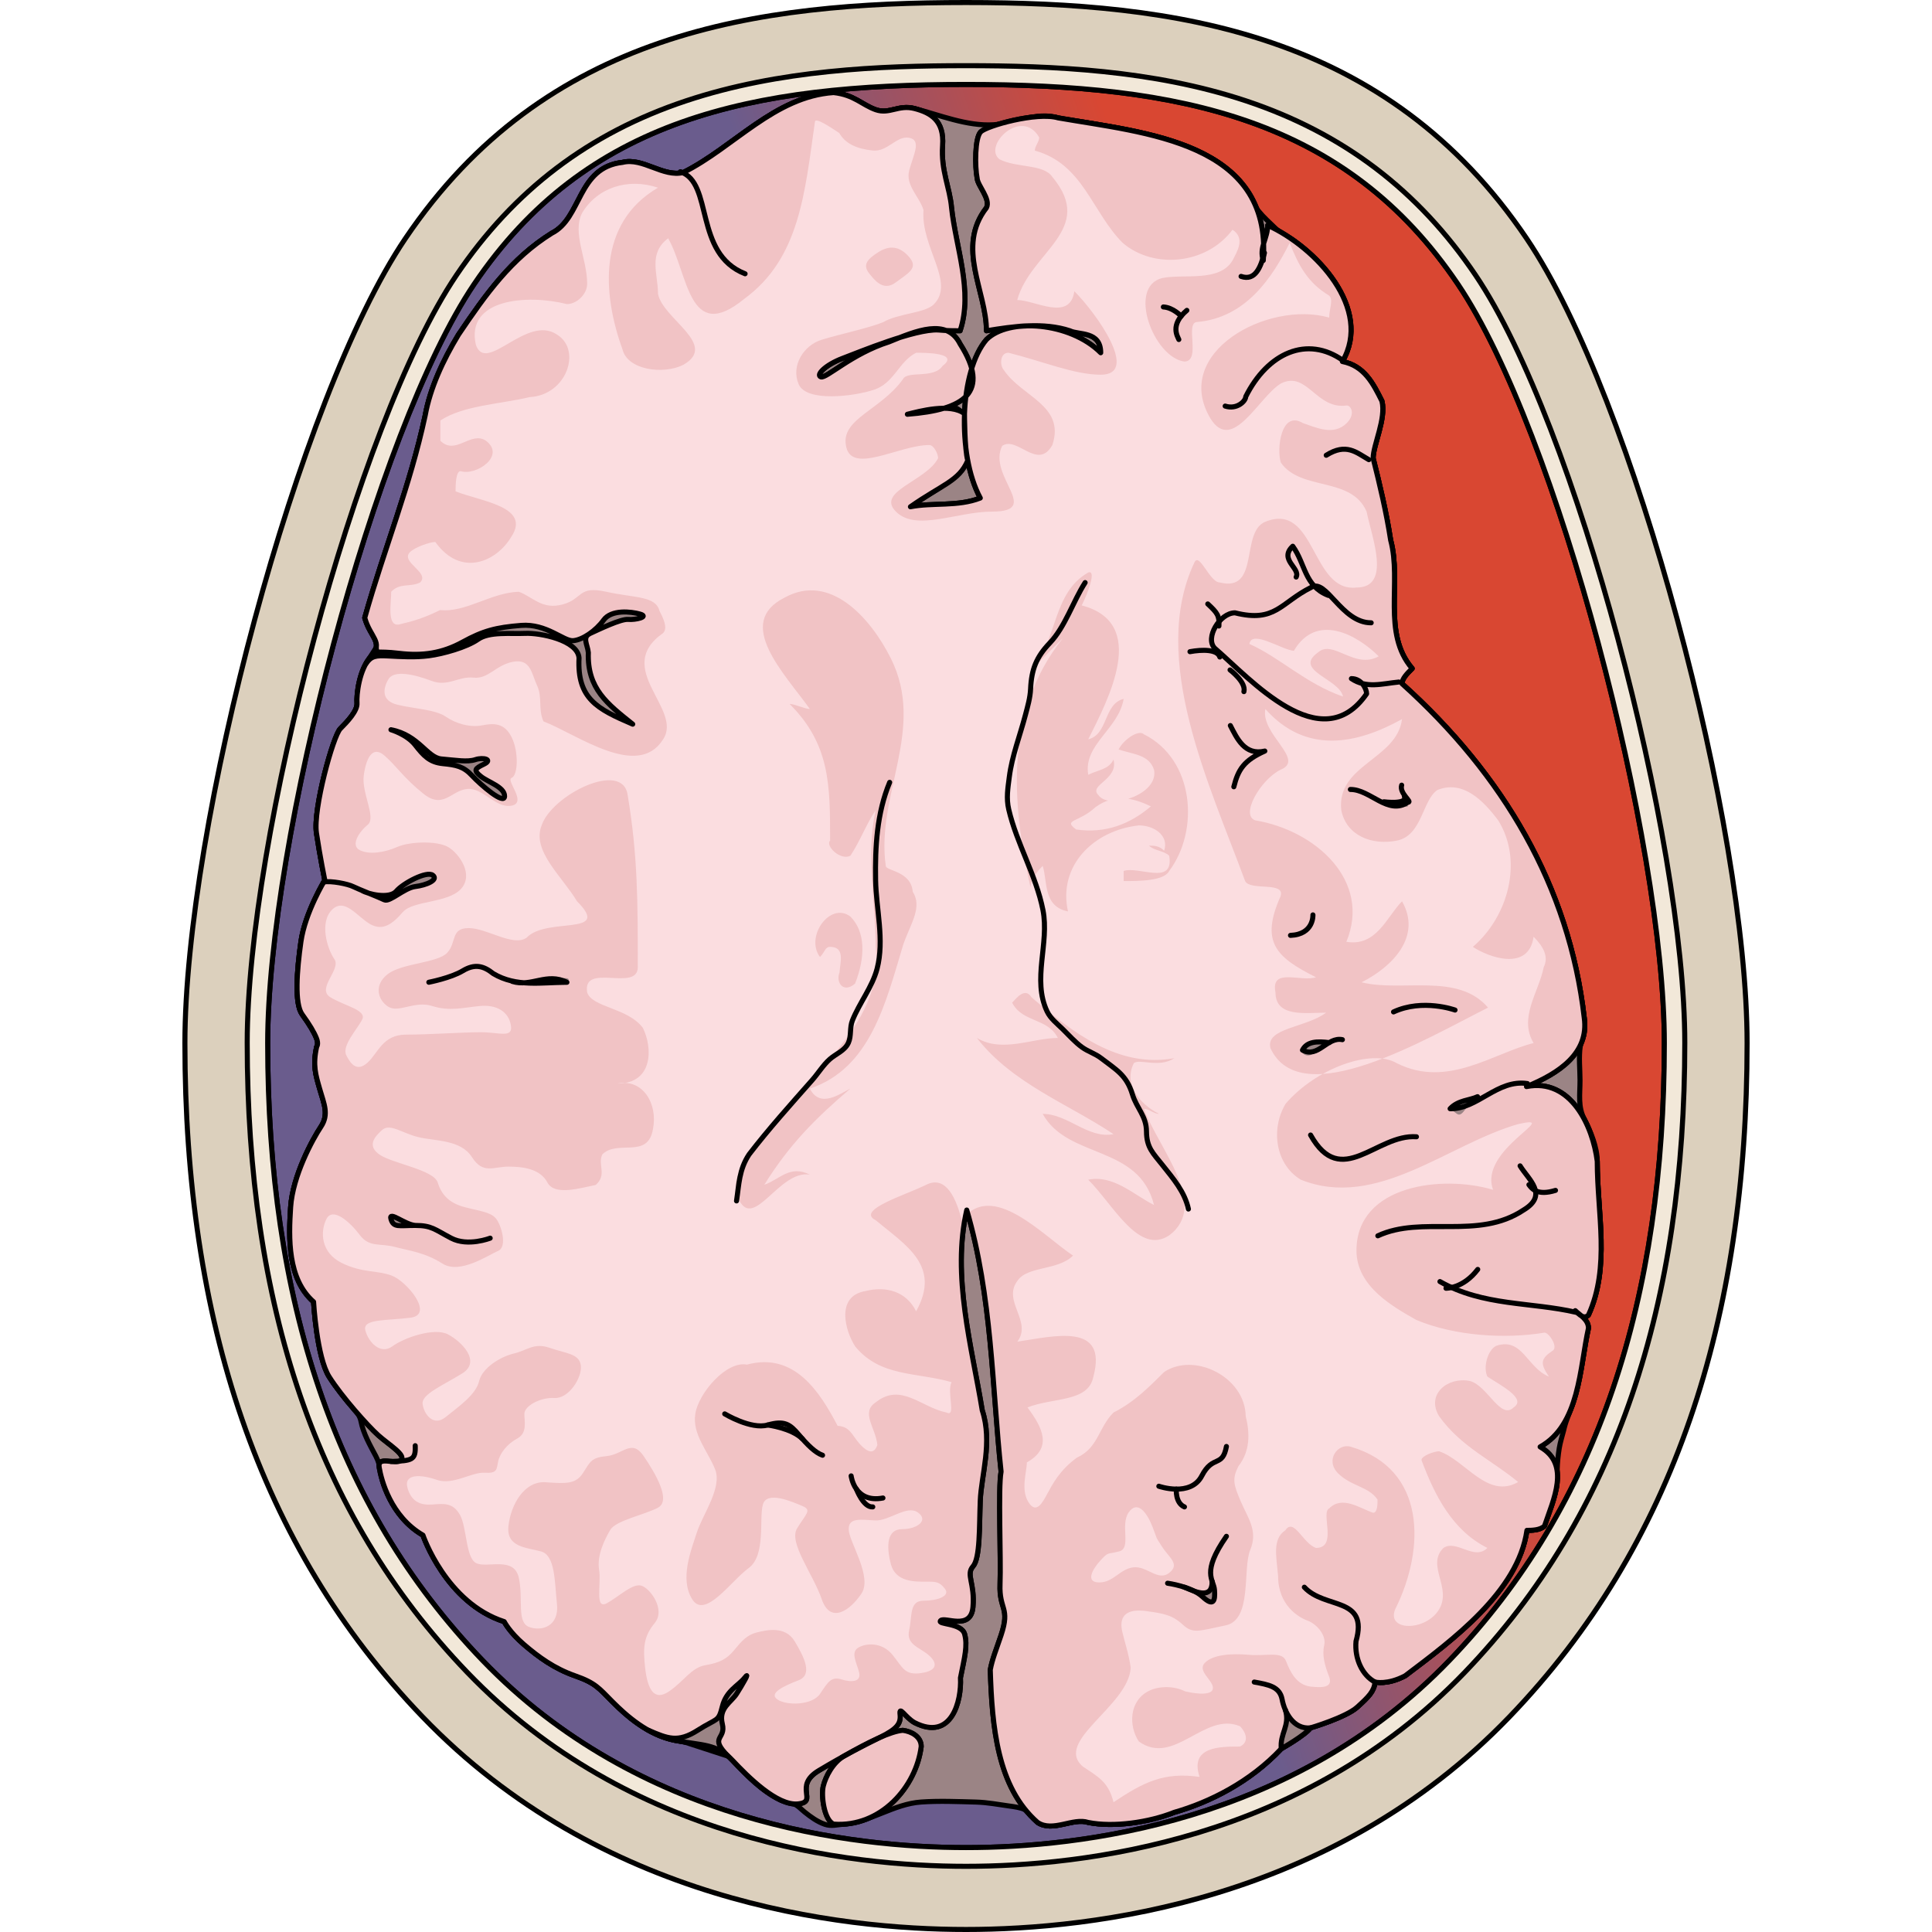 <?xml version="1.0" encoding="utf-8"?>
<!-- Created by: Science Figures, www.sciencefigures.org, Generator: Science Figures Editor -->
<!DOCTYPE svg PUBLIC "-//W3C//DTD SVG 1.1//EN" "http://www.w3.org/Graphics/SVG/1.1/DTD/svg11.dtd">
<svg version="1.1" id="Layer_1" xmlns="http://www.w3.org/2000/svg" xmlns:xlink="http://www.w3.org/1999/xlink" 
	 width="800px" height="800px" viewBox="0 0 309.655 381.723" enable-background="new 0 0 309.655 381.723"
	 xml:space="preserve">
<g>
	<path fill="#DCD0BD" d="M154.828,381.223c-25.016,0-72.234-5.46-107.392-42.032C14.967,305.415,0.5,260.645,0.5,206.12
		c0-42.774,22.262-127.457,43.538-158.966C71.725,6.151,113.648,0.5,154.828,0.5c41.179,0,83.102,5.651,110.789,46.654
		c21.277,31.509,43.538,116.191,43.538,158.966c0,54.524-14.471,99.295-46.937,133.07
		C227.059,375.763,179.843,381.223,154.828,381.223z"/>
	<linearGradient id="SVGID_1_" gradientUnits="userSpaceOnUse" x1="240.206" y1="160.993" x2="162.37" y2="186.939">
		<stop  offset="0.134" style="stop-color:#D94732"/>
		<stop  offset="1" style="stop-color:#6A5C8D"/>
	</linearGradient>
	<path fill="url(#SVGID_1_)" stroke="#000000" stroke-linecap="round" stroke-linejoin="round" stroke-miterlimit="10" d="
		M154.828,16.681c-42.345,0-75.077,6.711-97.194,39.463C38.045,85.153,16.852,166.45,16.852,206.12
		c0,50.232,12.955,91.251,42.435,121.918c30.951,32.195,73.146,37.005,95.542,37.005c22.396,0,64.589-4.81,95.542-37.005
		c29.478-30.667,42.433-71.686,42.433-121.918c0-39.67-21.193-120.967-40.783-149.977C229.904,23.392,197.172,16.681,154.828,16.681
		z"/>
	<path fill="#9B8485" d="M277.811,259.826c4.342-9.551,1.736-19.969,1.736-30.387c0-2.71-1.298-5.911-2.537-8.265
		c-1.319-2.506-0.865-4.963-0.865-7.728c0-2.133-0.285-4.625,0.051-6.72c0.139-0.865,0.61-1.683,0.762-2.571
		c0.172-1.016,0.165-2.057,0.02-3.075c-3-26-16-48-36-66c0-1,1-2,2-3c-6-7-2-17-4.25-25.38c-0.853-5.536-2.154-10.962-3.457-16.171
		c0-2.604,2.605-7.813,1.736-11.286c-1.736-3.474-3.473-6.946-7.813-7.814c0.04-0.069,0.071-0.14,0.113-0.214
		c0.18-0.321,0.347-0.65,0.499-0.985c2.545-5.612,0.199-11.703-3.386-16.257c-1.933-2.456-4.255-4.609-6.795-6.426
		c-1.139-0.814-2.604-1.424-3.603-2.389c-1.178-1.14-2.375-2.192-3.416-3.476c-0.729-0.899-1.07-2.151-1.67-3.161
		c-0.607-1.021-1.316-1.981-2.109-2.866c-1.603-1.789-3.534-3.259-5.605-4.463c-4.52-2.628-9.65-4.082-14.728-5.184
		c-2.638-0.572-5.296-1.041-7.958-1.482c-1.291-0.215-2.583-0.422-3.874-0.632c-1.184-0.192-2.483-0.271-3.634-0.608
		c-4.361-1.279-8.555,1.107-12.771,1.365c-5.236,0.319-10.683-1.933-15.594-3.206c-3.18-0.824-4.947,1.178-7.658,0.235
		c-2.709-0.942-4.24-2.945-8.341-3.392c-11.687,0.791-19.687,10.791-29.687,15.791c-0.057,0.015-0.114,0.018-0.171,0.03
		c-0.132-0.057-0.262-0.115-0.403-0.161l0.132,0.208c-3.853,0.622-7.705-3.04-11.558-2.077c-9,1-8,11-14,14
		c-8,5-13,12-18.433,20.062c-1.555,2.572-2.94,5.188-4.067,7.845c-1.125,2.656-2,5.344-2.5,8.094c-3,14-8,26-11.944,39.982
		c0.817,2.992,2.601,4.242,2.256,5.894l-1.384,2.161c-0.01,0.014-0.02,0.026-0.029,0.04c-0.227,0.304-0.441,0.62-0.615,0.968
		c-1.541,2.777-1.858,6.509-1.759,7.786c0.118,1.532-1.886,3.652-3.3,5.066c-1.412,1.414-5.42,15.905-4.711,20.617
		c0.707,4.715,1.648,9.31,1.648,9.31s-0.08,0.133-0.212,0.359c-0.814,1.406-3.791,6.804-4.501,11.775
		c-0.825,5.773-1.297,12.254,0.236,14.374c1.531,2.121,2.355,3.535,2.828,4.714c0.47,1.177,0.049,1.665,0.049,1.665
		c-0.822,3.703-0.205,5.557,0.617,8.438c0.824,2.879,1.854,4.939,0.207,7.408c-1.646,2.471-5.557,9.674-5.969,15.848
		c-0.412,6.175-0.617,14.201,4.529,18.729c0,0,0.615,10.909,3.086,14.819c0.999,1.581,2.145,3.07,3.317,4.524
		c1.094,1.355,2.628,2.574,2.954,4.243c0.492,2.509,1.781,4.711,2.962,6.942c1.015,1.917,0.863,3.696,1.562,5.687
		c1.415,4.03,3.986,7.715,7.729,9.888c0,0,4.527,13.377,16.055,17.082c0,0,1.027,2.059,3.909,4.527
		c2.881,2.469,5.969,4.734,10.084,6.174c4.117,1.441,4.734,2.471,7.411,5.146c2.429,2.43,6.219,5.87,10.9,7.254
		c0.031,0.01,0.062,0.019,0.092,0.027c0.445,0.129,0.895,0.245,1.354,0.334c0.657,0.126,1.275,0.23,1.862,0.322l8.653,2.816
		c0.269,0.234,0.536,0.484,0.806,0.771c2.768,2.952,5.832,6.186,9.565,7.898c0.806,0.369,1.631,0.412,2.432,0.688
		c0.919,0.315,1.532,1.061,2.292,1.669c1.207,0.967,2.519,1.924,3.997,2.426c1.282,0.436,2.386,0.079,3.693-0.029
		c5.366-0.444,9.91-3.998,15.314-4.378c3.563-0.25,7.307-0.088,10.882,0.009c2.227,0.062,4.396,0.484,6.584,0.785
		c0.826,0.113,2.336,0.31,3.048,0.727c0.922,0.54,1.682,1.789,2.509,2.513c3,2,7-1,10,0c5,1,12,0,17-2c7-2,15-6,21.146-12.57
		c0,0,4.736-2.676,5.764-4.117c0,0,6.998-2.059,9.262-4.115c2.264-2.059,3.293-3.088,3.498-4.939c0,0,2.434,0.625,5.953-1.236
		c9.297-7.031,22.32-16.581,24.057-28.735c0.868,0,2.604,0,3.473-0.868c0.834-2.501,1.892-4.951,2.361-7.559
		c0.222-1.234,0.109-2.393,0.144-3.621c0.04-1.397,0.186-2.817,0.411-4.2c0.192-1.18,0.577-2.362,0.872-3.521
		c0.046-0.179,0.085-0.359,0.13-0.538c0.398-1.565,1.066-2.974,1.605-4.49c0.587-1.649,1.01-3.354,1.36-5.069
		c0.685-3.341,1.058-6.74,1.798-10.07c0-1.08-0.672-1.823-1.389-2.44C276.885,260.251,277.348,260.289,277.811,259.826z"/>
	<path fill="none" stroke="#000000" stroke-linecap="round" stroke-linejoin="round" stroke-miterlimit="10" d="M277.811,259.826
		c4.342-9.551,1.736-19.969,1.736-30.387c0-2.71-1.298-5.911-2.537-8.265c-1.319-2.506-0.865-4.963-0.865-7.728
		c0-2.133-0.285-4.625,0.051-6.72c0.139-0.865,0.61-1.683,0.762-2.571c0.172-1.016,0.165-2.057,0.02-3.075c-3-26-16-48-36-66
		c0-1,1-2,2-3c-6-7-2-17-4.25-25.38c-0.853-5.536-2.154-10.962-3.457-16.171c0-2.604,2.605-7.813,1.736-11.286
		c-1.736-3.474-3.473-6.946-7.813-7.814c0.04-0.069,0.071-0.14,0.113-0.214c0.18-0.321,0.347-0.65,0.499-0.985
		c2.545-5.612,0.199-11.703-3.386-16.257c-1.933-2.456-4.255-4.609-6.795-6.426c-1.139-0.814-2.604-1.424-3.603-2.389
		c-1.178-1.14-2.375-2.192-3.416-3.476c-0.729-0.899-1.07-2.151-1.67-3.161c-0.607-1.021-1.316-1.981-2.109-2.866
		c-1.603-1.789-3.534-3.259-5.605-4.463c-4.52-2.628-9.65-4.082-14.728-5.184c-2.638-0.572-5.296-1.041-7.958-1.482
		c-1.291-0.215-2.583-0.422-3.874-0.632c-1.184-0.192-2.483-0.271-3.634-0.608c-4.361-1.279-8.555,1.107-12.771,1.365
		c-5.236,0.319-10.683-1.933-15.594-3.206c-3.18-0.824-4.947,1.178-7.658,0.235c-2.709-0.942-4.24-2.945-8.341-3.392
		c-11.687,0.791-19.687,10.791-29.687,15.791c-0.057,0.015-0.114,0.018-0.171,0.03c-0.132-0.057-0.262-0.115-0.403-0.161
		l0.132,0.208c-3.853,0.622-7.705-3.04-11.558-2.077c-9,1-8,11-14,14c-8,5-13,12-18.433,20.062c-1.555,2.572-2.94,5.188-4.067,7.845
		c-1.125,2.656-2,5.344-2.5,8.094c-3,14-8,26-11.944,39.982c0.817,2.992,2.601,4.242,2.256,5.894l-1.384,2.161
		c-0.01,0.014-0.02,0.026-0.029,0.04c-0.227,0.304-0.441,0.62-0.615,0.968c-1.541,2.777-1.858,6.509-1.759,7.786
		c0.118,1.532-1.886,3.652-3.3,5.066c-1.412,1.414-5.42,15.905-4.711,20.617c0.707,4.715,1.648,9.31,1.648,9.31
		s-0.08,0.133-0.212,0.359c-0.814,1.406-3.791,6.804-4.501,11.775c-0.825,5.773-1.297,12.254,0.236,14.374
		c1.531,2.121,2.355,3.535,2.828,4.714c0.47,1.177,0.049,1.665,0.049,1.665c-0.822,3.703-0.205,5.557,0.617,8.438
		c0.824,2.879,1.854,4.939,0.207,7.408c-1.646,2.471-5.557,9.674-5.969,15.848c-0.412,6.175-0.617,14.201,4.529,18.729
		c0,0,0.615,10.909,3.086,14.819c0.999,1.581,2.145,3.07,3.317,4.524c1.094,1.355,2.628,2.574,2.954,4.243
		c0.492,2.509,1.781,4.711,2.962,6.942c1.015,1.917,0.863,3.696,1.562,5.687c1.415,4.03,3.986,7.715,7.729,9.888
		c0,0,4.527,13.377,16.055,17.082c0,0,1.027,2.059,3.909,4.527c2.881,2.469,5.969,4.734,10.084,6.174
		c4.117,1.441,4.734,2.471,7.411,5.146c2.429,2.43,6.219,5.87,10.9,7.254c0.031,0.01,0.062,0.019,0.092,0.027
		c0.445,0.129,0.895,0.245,1.354,0.334c0.657,0.126,1.275,0.23,1.862,0.322l8.653,2.816c0.269,0.234,0.536,0.484,0.806,0.771
		c2.768,2.952,5.832,6.186,9.565,7.898c0.806,0.369,1.631,0.412,2.432,0.688c0.919,0.315,1.532,1.061,2.292,1.669
		c1.207,0.967,2.519,1.924,3.997,2.426c1.282,0.436,2.386,0.079,3.693-0.029c5.366-0.444,9.91-3.998,15.314-4.378
		c3.563-0.25,7.307-0.088,10.882,0.009c2.227,0.062,4.396,0.484,6.584,0.785c0.826,0.113,2.336,0.31,3.048,0.727
		c0.922,0.54,1.682,1.789,2.509,2.513c3,2,7-1,10,0c5,1,12,0,17-2c7-2,15-6,21.146-12.57c0,0,4.736-2.676,5.764-4.117
		c0,0,6.998-2.059,9.262-4.115c2.264-2.059,3.293-3.088,3.498-4.939c0,0,2.434,0.625,5.953-1.236
		c9.297-7.031,22.32-16.581,24.057-28.735c0.868,0,2.604,0,3.473-0.868c0.834-2.501,1.892-4.951,2.361-7.559
		c0.222-1.234,0.109-2.393,0.144-3.621c0.04-1.397,0.186-2.817,0.411-4.2c0.192-1.18,0.577-2.362,0.872-3.521
		c0.046-0.179,0.085-0.359,0.13-0.538c0.398-1.565,1.066-2.974,1.605-4.49c0.587-1.649,1.01-3.354,1.36-5.069
		c0.685-3.341,1.058-6.74,1.798-10.07c0-1.08-0.672-1.823-1.389-2.44C276.885,260.251,277.348,260.289,277.811,259.826z"/>
	<path fill="none" stroke="#000000" stroke-linecap="round" stroke-linejoin="round" stroke-miterlimit="10" d="M154.828,381.223
		c-25.016,0-72.234-5.46-107.392-42.032C14.967,305.415,0.5,260.645,0.5,206.12c0-42.774,22.262-127.457,43.538-158.966
		C71.725,6.151,113.648,0.5,154.828,0.5c41.179,0,83.102,5.651,110.789,46.654c21.277,31.509,43.538,116.191,43.538,158.966
		c0,54.524-14.471,99.295-46.937,133.07C227.059,375.763,179.843,381.223,154.828,381.223z"/>
	<path fill="#F2E8D9" stroke="#000000" stroke-linecap="round" stroke-linejoin="round" stroke-miterlimit="10" d="M154.828,368.745
		c-23.043,0-66.478-4.975-98.506-38.288C26.138,299.058,12.81,257.184,12.81,206.002c0-40.066,21.496-122.251,41.327-151.618
		C65.483,37.58,80.332,26.307,99.533,19.917c18.378-6.116,38.264-6.94,55.295-6.94c17.029,0,36.917,0.824,55.293,6.94
		c19.201,6.39,34.052,17.663,45.396,34.467c19.832,29.367,41.328,111.552,41.328,151.618c0,51.182-13.328,93.056-43.513,124.455
		C221.307,363.771,177.87,368.745,154.828,368.745z M154.828,16.681c-42.345,0-75.077,6.711-97.194,39.463
		C38.045,85.153,16.852,166.45,16.852,206.12c0,50.232,12.955,91.251,42.435,121.918c30.951,32.195,73.146,37.005,95.542,37.005
		c22.396,0,64.589-4.81,95.542-37.005c29.478-30.667,42.433-71.686,42.433-121.918c0-39.67-21.193-120.967-40.783-149.977
		C229.904,23.392,197.172,16.681,154.828,16.681z"/>
	<g>
		<g>
			<path fill="none" stroke="#000000" stroke-linecap="round" stroke-linejoin="round" stroke-miterlimit="10" d="M130.723,346.966
				c-2.187,1.258-3.616,4.021-4.086,5.906c-0.473,1.885,0.159,6.755,2.043,7.54c9.297,0.669,16.297-7.331,17.297-15.331
				c0-2-2-3-3.64-3.204c-1.19,0.099-2.849,0.655-4.832,1.544S133.213,345.532,130.723,346.966z"/>
			<path fill="none" stroke="#000000" stroke-linecap="round" stroke-linejoin="round" stroke-miterlimit="10" d="M26.539,206.793
				c-0.822,3.703-0.205,5.557,0.617,8.438c0.824,2.879,1.854,4.939,0.207,7.408c-1.646,2.471-5.557,9.674-5.969,15.848
				c-0.412,6.175-0.617,14.201,4.529,18.729c0,0,0.615,10.909,3.086,14.819c2.471,3.911,7.615,9.673,9.672,11.524
				c2.061,1.854,5.558,3.912,4.529,4.941c-1.029,1.029-4.734-1.029-4.322,1.439c0.412,2.471,2.264,9.674,8.645,13.379
				c0,0,4.527,13.377,16.055,17.082c0,0,1.027,2.059,3.909,4.527c2.881,2.469,5.969,4.734,10.084,6.174
				c4.117,1.441,4.734,2.471,7.411,5.146c2.675,2.676,6.997,6.586,12.347,7.615c5.352,1.027,8.232,0.617,11.321,3.91
				c3.087,3.293,8.849,9.057,12.966,8.645c4.115-0.412-1.029-3.5,4.115-6.588c5.146-3.086,8.85-4.939,12.144-6.584
				c3.294-1.646,4.116-2.676,3.911-4.529c-0.207-1.852,1.029,0.617,2.881,1.645c7.3,3.719,9.3-4.281,9.056-8.848
				c0.823-4.117,1.441-6.379,0.823-8.643c-0.617-2.266-5.557-1.854-4.733-2.678c0.823-0.822,5.969,2.059,6.38-2.674
				c0.412-4.734-1.44-6.381,0-8.027c1.441-1.646,1.236-7.82,1.441-12.967c0.205-5.145,2.466-11.524,0.394-17.87
				c-2.061-12.575-6.061-26.575-3.061-39.575c5,17,5,35,6.783,51.684c-0.616,3.293,0,17.082-0.206,22.229
				c-0.205,5.145,2.058,4.527,0.206,10.084c-0.926,2.778-1.75,4.733-2.135,6.843c0.352,11.161,1.352,23.161,9.352,30.161
				c3,2,7-1,10,0c5,1,12,0,17-2c7-2,15-6,21.146-12.57c0,0,4.736-2.676,5.764-4.117c0,0,6.998-2.059,9.262-4.115
				c2.264-2.059,3.293-3.088,3.498-4.939c0,0,2.434,0.625,5.953-1.236c9.297-7.031,22.32-16.581,24.057-28.735
				c0.868,0,2.604,0,3.473-0.868c1.736-5.209,5.209-12.155-0.868-15.628c7.813-4.341,7.813-15.627,9.55-23.44
				c0-1.736-1.736-2.604-2.604-3.473c0.867,0.868,1.736,1.736,2.604,0.868c4.342-9.551,1.736-19.969,1.736-30.387
				c-0.867-6.945-5.213-16.495-13.978-14.752c6.407-2.606,12.407-6.606,11.407-13.606c-3-26-16-48-36-66c0-1,1-2,2-3
				c-6-7-2-17-4.25-25.38c-0.853-5.536-2.154-10.962-3.457-16.171c0-2.604,2.605-7.813,1.736-11.286
				c-1.736-3.474-3.473-6.946-7.813-7.814c6.077-10.418-5.209-22.572-14.759-26.913c0,2.604-1.736,4.341-0.868,6.945
				c1.736-23.441-23.441-25.178-40.538-28.175c-4.213-1.236-14.108,1.575-15.287,2.754c-1.178,1.179-1.178,6.839-0.707,9.204
				c0.1,1.458,2.705,4.063,1.836,5.799c-6.076,7.813,0,16.495,0,24.309c5.21-0.868,11.287-1.736,16.496,0
				c1.736,0.868,6.077,0,6.077,4.341c-6.077-6.077-18.231-6.945-22.573-2.604c-2.604,3.039-4.124,8.682-4.34,14.65
				c-0.217,5.97,0.749,12.282,3.122,16.658c-4.399,1.745-9.484,0.859-13.804,1.725c6.199-4.359,14.942-7.843,11.549-16.537
				c-2.604-6.078-8.682-2.604-12.154-1.736c11.287-0.868,16.496-4.342,10.418-13.892c-2.604-5.209-8.682-2.604-14.074-0.401
				c-7.294,2.313-12.361,7.264-13.422,6.909c-1.061-0.354,0.825-2.355,4.242-3.653c3.417-1.295,14.365-5.839,18.906-5.619
				c1.744,0.16,3.48,0.16,4.348,0.16c2.605-7.813-0.867-16.495-1.692-24.337c-0.354-4.017-2.12-7.316-1.769-12.265
				c0.355-4.948-2.355-6.48-5.537-7.305c-3.18-0.824-4.947,1.178-7.658,0.235c-2.709-0.942-4.24-2.945-8.341-3.392
				c-11.687,0.791-19.687,10.791-29.687,15.791c-4,1-8-3-12-2c-9,1-8,11-14,14c-8,5-13,12-18.433,20.062
				c-1.555,2.572-2.94,5.188-4.067,7.845c-1.125,2.656-2,5.344-2.5,8.094c-3,14-8,26-11.944,39.982
				c1.062,3.889,3.771,4.831,1.297,7.541c-2.474,2.709-2.947,7.776-2.828,9.308c0.118,1.532-1.886,3.652-3.3,5.066
				c-1.412,1.414-5.42,15.905-4.711,20.617c0.707,4.715,1.648,9.31,1.648,9.31s-3.889,6.362-4.713,12.135
				c-0.825,5.773-1.297,12.254,0.236,14.374c1.531,2.121,2.355,3.535,2.828,4.714C26.96,206.305,26.539,206.793,26.539,206.793z"/>
		</g>
		<g>
			<path fill="#F1C3C5" d="M130.723,346.966c-2.187,1.258-3.616,4.021-4.086,5.906c-0.473,1.885,0.159,6.755,2.043,7.54
				c9.297,0.669,16.297-7.331,17.297-15.331c0-2-2-3-3.64-3.204c-1.19,0.099-2.849,0.655-4.832,1.544
				S133.213,345.532,130.723,346.966z"/>
			<path fill="#F1C3C5" d="M26.539,206.793c-0.822,3.703-0.205,5.557,0.617,8.438c0.824,2.879,1.854,4.939,0.207,7.408
				c-1.646,2.471-5.557,9.674-5.969,15.848c-0.412,6.175-0.617,14.201,4.529,18.729c0,0,0.615,10.909,3.086,14.819
				c2.471,3.911,7.615,9.673,9.672,11.524c2.061,1.854,5.558,3.912,4.529,4.941c-1.029,1.029-4.734-1.029-4.322,1.439
				c0.412,2.471,2.264,9.674,8.645,13.379c0,0,4.527,13.377,16.055,17.082c0,0,1.027,2.059,3.909,4.527
				c2.881,2.469,5.969,4.734,10.084,6.174c4.117,1.441,4.734,2.471,7.411,5.146c2.675,2.676,6.997,6.586,12.347,7.615
				c5.352,1.027,8.232,0.617,11.321,3.91c3.087,3.293,8.849,9.057,12.966,8.645c4.115-0.412-1.029-3.5,4.115-6.588
				c5.146-3.086,8.85-4.939,12.144-6.584c3.294-1.646,4.116-2.676,3.911-4.529c-0.207-1.852,1.029,0.617,2.881,1.645
				c7.3,3.719,9.3-4.281,9.056-8.848c0.823-4.117,1.441-6.379,0.823-8.643c-0.617-2.266-5.557-1.854-4.733-2.678
				c0.823-0.822,5.969,2.059,6.38-2.674c0.412-4.734-1.44-6.381,0-8.027c1.441-1.646,1.236-7.82,1.441-12.967
				c0.205-5.145,2.466-11.524,0.394-17.87c-2.061-12.575-6.061-26.575-3.061-39.575c5,17,5,35,6.783,51.684
				c-0.616,3.293,0,17.082-0.206,22.229c-0.205,5.145,2.058,4.527,0.206,10.084c-0.926,2.778-1.75,4.733-2.135,6.843
				c0.352,11.161,1.352,23.161,9.352,30.161c3,2,7-1,10,0c5,1,12,0,17-2c7-2,15-6,21.146-12.57c0,0,4.736-2.676,5.764-4.117
				c0,0,6.998-2.059,9.262-4.115c2.264-2.059,3.293-3.088,3.498-4.939c0,0,2.434,0.625,5.953-1.236
				c9.297-7.031,22.32-16.581,24.057-28.735c0.868,0,2.604,0,3.473-0.868c1.736-5.209,5.209-12.155-0.868-15.628
				c7.813-4.341,7.813-15.627,9.55-23.44c0-1.736-1.736-2.604-2.604-3.473c0.867,0.868,1.736,1.736,2.604,0.868
				c4.342-9.551,1.736-19.969,1.736-30.387c-0.867-6.945-5.213-16.495-13.978-14.752c6.407-2.606,12.407-6.606,11.407-13.606
				c-3-26-16-48-36-66c0-1,1-2,2-3c-6-7-2-17-4.25-25.38c-0.853-5.536-2.154-10.962-3.457-16.171c0-2.604,2.605-7.813,1.736-11.286
				c-1.736-3.474-3.473-6.946-7.813-7.814c6.077-10.418-5.209-22.572-14.759-26.913c0,2.604-1.736,4.341-0.868,6.945
				c1.736-23.441-23.441-25.178-40.538-28.175c-4.213-1.236-14.108,1.575-15.287,2.754c-1.178,1.179-1.178,6.839-0.707,9.204
				c0.1,1.458,2.705,4.063,1.836,5.799c-6.076,7.813,0,16.495,0,24.309c5.21-0.868,11.287-1.736,16.496,0
				c1.736,0.868,6.077,0,6.077,4.341c-6.077-6.077-18.231-6.945-22.573-2.604c-2.604,3.039-4.124,8.682-4.34,14.65
				c-0.217,5.97,0.749,12.282,3.122,16.658c-4.399,1.745-9.484,0.859-13.804,1.725c6.199-4.359,14.942-7.843,11.549-16.537
				c-2.604-6.078-8.682-2.604-12.154-1.736c11.287-0.868,16.496-4.342,10.418-13.892c-2.604-5.209-8.682-2.604-14.074-0.401
				c-7.294,2.313-12.361,7.264-13.422,6.909c-1.061-0.354,0.825-2.355,4.242-3.653c3.417-1.295,14.365-5.839,18.906-5.619
				c1.744,0.16,3.48,0.16,4.348,0.16c2.605-7.813-0.867-16.495-1.692-24.337c-0.354-4.017-2.12-7.316-1.769-12.265
				c0.355-4.948-2.355-6.48-5.537-7.305c-3.18-0.824-4.947,1.178-7.658,0.235c-2.709-0.942-4.24-2.945-8.341-3.392
				c-11.687,0.791-19.687,10.791-29.687,15.791c-4,1-8-3-12-2c-9,1-8,11-14,14c-8,5-13,12-18.433,20.062
				c-1.555,2.572-2.94,5.188-4.067,7.845c-1.125,2.656-2,5.344-2.5,8.094c-3,14-8,26-11.944,39.982
				c1.062,3.889,3.771,4.831,1.297,7.541c-2.474,2.709-2.947,7.776-2.828,9.308c0.118,1.532-1.886,3.652-3.3,5.066
				c-1.412,1.414-5.42,15.905-4.711,20.617c0.707,4.715,1.648,9.31,1.648,9.31s-3.889,6.362-4.713,12.135
				c-0.825,5.773-1.297,12.254,0.236,14.374c1.531,2.121,2.355,3.535,2.828,4.714C26.96,206.305,26.539,206.793,26.539,206.793z"/>
		</g>
		<g>
			<path fill="#FBDDE0" d="M181.304,308.416c-1.443,1.575-2.984,4.241-0.156,4.241s4.085-2.671,6.754-2.984
				c2.673-0.314,4.872,2.828,7.069,1.101c2.199-1.729,0-2.984-1.412-5.186c-1.414-2.199-0.785-1.099-1.887-3.927
				c-1.098-2.827-2.984-5.342-4.712-2.827c-1.729,2.513,0.628,7.069-1.886,7.696C182.562,307.159,183.033,306.53,181.304,308.416z"
				/>
			<path fill="#FBDDE0" d="M129.785,26.283c-1.809-1.202-4.809-3.202-4.809-2.202c-2,14-3,27-14,35c-11,9-11-5-15-12c-4,3-2,7-2,11
				c1,5,12,10,5,14c-4,2-11,1-12-3c-4-11-5-25,7-32c-6-2-12,0-15,5c-2,4,1,9,1,14c0,2-2,4-4,4c-8-2-20-1-18,8c2,6,10-6,16-2
				c5,3,2,12-5.373,12.378c-2.814,0.685-6.096,1.091-9.236,1.7s-6.141,1.422-8.391,2.922c0,1,0,3,0,4c3,3,6-2,9,0c4,3-2,7-5,6
				c-1,0-1,3-1,4c5,2,15,3,11,9c-3,5-10,8-15,1c-1,0-4,1-5,2c-2,2,4,4,2,6c-2,1-4,0-5.73,1.856c0.104,1.712-1.012,7.051,1.658,6.423
				c2.671-0.629,4.87-1.256,8.012-2.828c5.061,0.549,10.061-3.451,15.553-3.613c2.671,0.942,4.556,3.611,8.642,2.513
				c4.083-1.099,2.982-3.77,8.64-2.513c5.654,1.257,9.737,0.787,10.514,3.773c0.713,1.389,1.713,3.389,0.713,4.389c-10,7,4,15,0,21
				c-5,8-17-1-23.637-3.556c-1.102-2.513-0.158-4.712-1.257-7.069c-1.101-2.357-1.257-5.342-4.712-4.712
				c-3.458,0.627-4.872,3.455-7.856,3.142c-2.984-0.315-5.028,1.884-8.325,0.628c-3.301-1.257-7.385-2.2-8.484-0.314
				c-1.101,1.886-1.413,4.241,1.729,5.026c3.142,0.787,7.54,0.942,9.584,2.357c2.041,1.414,4.869,2.199,7.225,1.728
				c2.357-0.47,4.398-0.47,5.813,2.356c1.414,2.829,1.257,7.541,0,8.013c-1.257,0.471,3.143,4.87,0,5.497
				c-3.142,0.629-5.654-3.611-8.797-3.298s-4.712,4.083-8.64,0.942c-3.927-3.142-5.341-5.499-7.698-7.54
				c-2.357-2.044-3.613,0.471-4.085,3.927s2.515,8.326,0.787,9.74c-1.729,1.414-3.458,4.083-1.571,5.025
				c1.885,0.943,4.869,0.474,7.383-0.627s7.854-1.257,10.053,0c2.201,1.256,5.186,5.497,2.516,8.325
				c-2.672,2.827-9.427,2.199-11.469,4.555c-2.042,2.357-3.927,3.771-6.439,2.357c-2.514-1.414-5.027-5.342-7.541-2.828
				c-2.513,2.515-0.944,7.699,0.472,9.741c1.413,2.042-3.614,5.813-0.787,7.541c2.829,1.726,7.228,2.513,6.284,4.396
				c-0.941,1.886-4.084,5.184-3.141,7.069c0.941,1.886,2.199,3.3,4.241,1.414s2.984-5.497,7.54-5.497
				c4.555,0,10.997-0.472,14.767-0.472s6.442,1.257,5.968-1.414c-0.469-2.671-2.826-4.085-6.124-3.771
				c-3.3,0.315-5.97,1.101-9.427,0c-3.457-1.099-6.599,1.416-8.641,0.158c-2.041-1.257-2.984-4.243-0.156-6.44
				c2.828-2.199,9.896-2.201,11.781-4.242c1.887-2.042,0.628-4.869,4.242-4.869c3.613,0,8.797,3.771,11.447,1.89
				c3.957-4.179,16.957-0.179,9.957-7.179c-3-5-9-10-7-15c2-6,16-13,17-6c2,12,2,21,2,34c0,5-11-1-10,5c1,3,8,3,11,7c2,4,2,11-5,11
				c5-1,8,4,7,9c-1,6-7,2-10,5c-1,2,1,4-1.304,6.036c-3.113,0.623-8.136,2.192-9.548-0.479c-1.415-2.669-4.713-3.141-7.697-3.141
				c-2.986,0-5.027,1.57-7.227-1.886c-2.199-3.455-7.226-3.142-10.525-3.927c-3.299-0.785-5.655-2.828-7.227-1.414
				c-1.57,1.414-2.984,3.142-0.471,4.87c2.513,1.728,10.682,2.984,11.467,5.497c0.785,2.515,2.355,4.085,5.342,4.87
				c2.985,0.787,5.027,0.942,6.126,2.199c1.101,1.258,2.356,5.656,0.472,6.441c-1.886,0.785-7.541,4.713-10.996,2.514
				c-3.457-2.199-6.441-2.514-9.426-3.3c-2.984-0.785-5.027,0.157-6.912-2.355c-1.887-2.513-5.342-5.655-6.599-3.142
				c-1.255,2.514-1.099,6.599,2.985,8.641s6.912,1.412,9.896,2.513c2.984,1.099,8.484,7.698,3.77,8.326
				c-4.711,0.627-9.582,0.156-8.953,2.513c0.629,2.357,2.984,4.872,5.341,3.143c2.356-1.729,8.325-3.77,10.995-2.355
				c2.673,1.412,6.598,5.34,2.828,7.696c-3.769,2.355-8.012,4.085-7.854,5.971c0.157,1.884,2.041,4.712,4.557,2.669
				c2.513-2.041,5.969-4.398,6.598-7.069c0.627-2.669,4.24-4.868,6.911-5.497s3.927-2.199,7.069-1.101
				c3.143,1.101,5.813,1.101,6.127,3.457c0.313,2.355-2.357,6.599-5.186,6.44c-2.827-0.158-5.969,1.57-5.969,3.143
				c0,1.57,0.629,3.77-1.414,4.869c-2.041,1.1-3.456,2.984-3.77,4.555c-0.314,1.572-0.156,2.357-2.671,2.201
				c-2.513-0.157-6.282,2.513-9.425,1.412c-3.143-1.099-6.599-1.256-5.813,1.572c0.785,2.827,2.67,3.456,4.869,3.298
				c2.2-0.157,4.085-0.47,5.498,2.044c1.414,2.513,1.101,8.639,3.3,9.58c2.199,0.943,7.383-1.412,8.325,2.828
				c0.943,4.241-0.471,8.798,2.043,9.74c2.514,0.943,5.97-0.158,5.498-4.557c-0.473-4.396-0.315-9.582-3.143-10.367
				c-2.828-0.785-6.911-0.785-6.439-5.027c0.47-4.241,3.141-8.955,7.383-8.64c4.241,0.313,5.969,0.313,7.383-1.886
				s1.57-2.984,4.714-3.298c3.141-0.315,4.868-3.457,7.226,0c2.355,3.456,5.497,8.797,2.828,10.212
				c-2.67,1.414-8.327,2.513-9.428,4.396c-1.099,1.886-2.667,5.027-2.197,7.855c0.471,2.829-0.943,8.013,1.571,6.599
				c2.513-1.415,5.026-3.928,6.754-3.456s4.87,4.711,2.671,7.383c-2.199,2.671-2.357,4.868-1.886,8.953
				c0.473,4.087,1.728,6.6,4.714,4.557c2.984-2.042,4.398-4.713,7.226-5.184c2.828-0.472,4.241-1.257,5.655-2.984
				c1.414-1.729,2.515-2.986,4.398-3.458c1.886-0.47,5.656-1.412,7.541,1.729c1.885,3.143,3.613,6.598,0.785,7.699
				c-2.827,1.099-5.969,2.513-4.241,3.769c1.729,1.257,6.913,1.257,8.483-1.101c1.57-2.354,2.199-3.455,4.242-2.826
				c2.042,0.629,3.926,0.472,3.454-1.414c-0.47-1.886-1.728-3.928-0.155-4.87c1.569-0.942,4.712-1.101,6.754,1.414
				c2.043,2.513,2.356,4.085,5.654,3.613c3.3-0.472,3.3-2.043,1.414-3.613c-1.884-1.57-4.398-2.042-3.77-4.87s0-5.813,2.828-5.813
				c2.827,0,5.342-0.943,4.241-2.357c-1.101-1.412-1.727-1.412-3.771-1.412c-2.042,0-5.969,0.156-6.912-3.457
				c-0.941-3.612-0.785-6.912,2.199-6.912s5.342-1.728,3.143-3.298c-2.197-1.572-5.655,1.728-8.482,1.57
				c-2.828-0.158-5.343-0.628-5.186,1.886c0.158,2.513,4.715,9.269,2.514,12.566c-2.199,3.3-6.126,6.128-7.854,1.101
				c-1.728-5.028-6.598-11.154-4.869-13.982c1.728-2.827,2.985-3.612,1.1-4.397c-1.886-0.786-7.071-3.144-7.856-0.315
				c-0.785,2.829,0.63,10.056-2.826,12.568s-8.641,10.212-11.153,6.127c-2.514-4.085-0.157-9.74,0.942-13.196
				c1.1-3.455,5.027-8.797,3.613-12.41s-4.556-6.913-3.928-10.996c0.628-4.085,6.126-10.525,10.205-9.738
				c9.428-2.535,14.428,5.465,17.914,12.093c2.514,0.158,2.829,1.888,4.398,3.614c1.57,1.728,2.828,2.041,3.457,0.157
				c-0.342-3.399-3.342-6.399-0.342-8.399c5-4,9,1,14,2c2,1,0-4,1-6c-7-2-14-1-19-7c-2-3-4-10,2-11c4-1,8,0,10,4c5-9-2-13-8-18
				c-4-2,6-5,10-7s6,3,7,7c6-8,16,3,22,7c-3,3-9,2-11,5c-3,4,3,8,0,12c7-1,18-4,15,7c-1,5-8,4-13,6c3,4,5,8-0.125,10.855
				c0,1.886-1.257,5.341,0.314,7.854c1.57,2.515,2.827,0,3.77-1.729c0.943-1.728,2.357-4.555,5.813-7.069
				c4.228-1.912,4.228-5.912,7.228-8.912c4-2,7-5,10-8c6-4,16,1,16.116,8.713c0.868,3.473,0.868,6.945-1.455,9.928
				c-1.257,2.515-0.94,3.613,0.474,6.913c1.412,3.298,3.455,5.811,1.883,9.582c-1.571,3.77,0.472,13.825-4.869,14.924
				c-5.342,1.099-6.442,1.728-8.484-0.158c-2.041-1.884-3.77-2.199-7.225-2.669c-3.456-0.471-5.499,0.628-4.714,4.084
				c0.394,1.729,1.336,4.556,1.668,7.107c-0.394,7.576-15.394,14.576-9.394,19.576c3,2,5,3,6,7c6-4,10-6,17-5c-2-6,4-6,8-6
				c2-1,1-3,0-4c-7-3-13,8-20,3c-2-3-2-8,2-10c2-1,5-1,7.137,0.097c2.67,0.63,5.656,0.786,5.498-0.784
				c-0.156-1.57-3.142-3.299-1.571-4.87c1.571-1.57,5.029-1.884,8.642-1.57c3.613,0.313,6.598-0.786,7.383,1.257
				c0.785,2.041,2.043,4.712,4.869,5.027c2.828,0.313,4.398,0,3.613-2.043s-1.414-4.085-0.942-6.127
				c0.472-2.043-1.571-4.242-3.298-4.869c-1.729-0.628-5.813-2.984-5.813-8.798c-0.324-3.824-1.192-7.297,1.412-9.033
				c1.736-2.604,3.473,2.604,6.077,3.473c4.341,0,0.868-6.946,2.604-7.813c2.604-2.605,6.078,0,8.682,0.867
				c0.869,0,0.869-1.736,0.869-2.604c-1.736-2.605-5.21-2.605-7.814-5.21s0-6.077,2.604-5.209
				c14.759,4.341,14.759,19.969,8.683,32.123c-1.736,4.341,6.076,4.341,8.682,0c2.604-4.341-2.605-8.682,0.867-12.154
				c2.605-1.736,6.078,2.604,8.683,0c-6.946-3.473-10.419-10.419-13.022-17.364c0-0.868,2.604-1.736,3.473-1.736
				c5.209,1.736,9.55,9.551,15.627,6.078c-5.209-4.342-11.287-6.946-15.627-13.023c-2.605-4.341,1.736-7.813,6.077-6.945
				c3.473,0.868,6.077,7.813,8.682,5.209c2.604-1.736-2.604-4.341-5.209-6.077c-0.868-1.736,0-5.209,1.736-6.077
				c5.209-1.736,6.077,4.341,10.418,6.077c-1.736-2.604-1.736-3.473,0.868-5.209c0.868-0.868-0.868-3.473-1.736-3.473
				c-3.906,0.651-8.356,0.813-12.765,0.421c-4.409-0.394-8.778-1.344-12.535-2.916c-4.853-2.723-11.853-6.723-11.853-13.723
				c0-13,17-15,27-12c-3-8,14-15,5-13c-14,4-28,17-43,11c-5-3-6-10-3-15c6-7,17-11,22-8c10,5,19-2,27-4c-3-5,1-10,2-15c1-2,0-4-2-6
				c-1,7-9,4-12,2c7-6,10-17,5-25c-3-4-7-8-12-6c-3,2-3,9-8,10s-10-1-11-6c-1-9,11-10,12-18c-9,5-19,7-27-2c-1,5,8,10,3,12
				c-4,2-8,9-5,10c12,2,23,12,18,24c6,1,8-5,11-8c4,7-2,13-8,16c8,2,19-2,25,5c-12,6-37,21-43,8c-1-4,7-4,11-7c-4,0-10,1-10-4
				c-1-5,5-2,8-3c-8-4-11-7-7-16c1-3-6-1-7-3c-7-19-19-44-10-63c1-2,3,4,5,4c8,2,4-10,9-12c10-4,9,14,18,13c7,0,3-10,2-15
				c-3-7-13-4-16.938-9.683c-0.868-2.604,0-10.418,4.341-7.813c2.604,0.868,6.077,2.604,8.682,0c1.736-1.736,0.868-3.473,0-3.473
				c-6.077,0.868-7.813-6.946-13.022-4.342c-4.341,2.605-9.551,13.892-13.892,6.946c-3.906-6.512-1.084-12.372,4.233-16.171
				c5.317-3.798,13.131-5.534,19.208-3.798c0-1.736,0.868-3.473,0-4.341c-4.341-2.604-6.077-6.077-7.813-10.418
				c-3.473,6.945-8.682,14.759-18.231,15.627c-2.605,0,0.867,7.813-2.605,7.813c-6.076-0.868-11.286-14.759-4.34-16.495
				c4.34-0.868,11.285,0.868,13.891-3.473c0.867-1.736,2.604-4.341,0-6.077c-5.209,6.945-15.627,7.813-21.705,2.604
				c-6.077-6.077-7.813-15.627-17.363-18.232c0-0.868,0.868-1.736,0.868-2.604c-3.473-6.077-11.286,1.736-7.813,4.341
				c3.473,1.736,8.682,0.869,10.418,3.474c8.682,10.418-4.341,14.759-6.945,24.309c3.473,0,10.418,4.341,11.286-1.736
				c4.341,4.341,13.022,16.495,5.209,16.495c-5.209,0-11.286-2.604-18.231-4.341c-1.736,0-1.736,2.604-0.869,3.473
				c3.474,5.21,12.155,6.946,9.541,14.761c-2.906,5.154-6.906-1.846-9.906,0.154c-3,6,8,13-2,13c-7,0-15,4-19,0s6-6,8.335-10.549
				c0.008-0.869-0.86-2.606-1.728-2.606c-6.078,0-15.63,6.077-16.496,0c-0.868-5.209,6.945-6.945,11.286-13.023
				c0.868-1.736,6.077,0,7.813-2.604c3.473-2.604-3.473-2.604-5.209-2.604c-3.473,1.736-4.341,6.077-8.447,7.345
				c-3.768,1.236-13.194,2.493-14.766-1.12c-1.572-3.612,0.942-7.697,4.556-8.798c3.613-1.099,9.427-2.354,12.097-3.451
				c3.088-1.789,8.297-1.789,10.033-3.525c4.342-4.341-2.604-11.286-2.021-18.629c-0.785-2.67-3.613-4.869-2.828-7.854
				c0.785-2.984,2.514-5.971,0-6.44c-2.514-0.472-4.242,2.826-7.227,2.513C133.392,29.419,131.037,28.478,129.785,26.283z
				 M129.83,192.179c0.146-2.098,1.146-5.098-1.854-5.098c-1,0-1,1-2,2c-3-4,2-11,6-8c3,3,3,8,0.934,13.255
				C130.544,196.372,129.063,194.021,129.83,192.179z M167.774,197.044c8.202,7.037,17.202,14.037,28.202,12.037c-3,2-7,0-8,1
				c-2,4,1,8,5,10c-1,0-2-1-3-1c3,8,13,19,5,25c-6,4-11-6-16-11c5-1,9,3,13,5c-3-12-17-9-22-18c5,0,9,5,14,4c-9-6-20-10-27-19
				c5,3,11,0,16,0c-2-4-7-3-9.032-6.973C164.795,197.215,166.486,194.983,167.774,197.044z M142.433,186.618
				c-3.456,11.463-6.456,24.463-18.456,28.463c2,4,6,1,8,0c-7,6-12,11-17,19c3-1,5-4,9-2c-6-1-11,11-14,5c-2-4,1-7,3-10
				c9-14,26-24,24-40c0-9-2-18,0-27c-2,3-3,6-5,9c-2,1-5-2-4-3c0-11,0-19-8-27c1,0,3,1,4,1c-5-7-15-17-5-22c9-5,17,4,21,12
				c7,14-3,27-1,41c0,1,5,1,5.323,5.097C146.267,179.268,143.885,182.458,142.433,186.618z M177.684,119.619
				c13.293,3.462,5.293,18.462,1.293,26.462c4-1,3-7,7-8c-1,6-8,9-7,15c2-1,4-1,5-3c1,4-5,5-3,7c2,3,12,0,11-5c-1-3-4-3-7-4
				c1-2,4-4,5-3c10,5,11,19,5,27c-1,2-6,2-9,2v-2c3-1,10,3,9-3c-1-1-3-1-4-2c1,0,2,0,3,1c1-3-2-5-5-5c-9,1-16,8-14,17c-5-1-4-6-5-9
				c-2,2-3,4-2,6c-4-17-6-36,6-51c-2,2-4,4-6,6c5-6,4-15,11.033-18.986C180.61,112.601,178.942,117.161,177.684,119.619z
				 M143.602,50.788c1.887,2.204-0.156,3.141-2.67,5.024s-4.295-0.644-5.184-1.729c-1.414-1.73-0.472-2.829,1.728-4.243
				C139.675,48.428,141.717,48.583,143.602,50.788z M176.595,163.89c5.69,0.828,10.565-0.989,14.758-4.569
				c-3.575-1.72-7.203-2.563-10.948,0.161C177.09,162.57,173.879,161.872,176.595,163.89z"/>
			<path fill="#FBDDE0" d="M210.82,127.236c5.986,2.631,11.134,7.847,18.496,10.39c-0.672-3.5-9.948-5.149-4.939-8.718
				c2.985-2.658,7.205,3.435,11.99,0.769c-4.348-4.339-12.314-8.657-16.761-1.091C217.249,128.417,211.274,124.322,210.82,127.236z"
				/>
		</g>
		<g>
			<g id="XMLID_16_">
				<g>
					<path fill="#9B8485" d="M109.509,334.646c-1.092,1.725-3.608,2.828-2.827,5.967c0.793,3.139-2.762,2.461,1.178,6.381
						c-2.809-2.46-5.627-2.195-10.519-3.139c-1.895-0.357-3.647-1.083-5.259-1.989c3.807,1.632,5.807,2.498,9.736-0.008
						c3.923-2.498,4.082-1.557,4.863-4.704c0.793-3.139,3.147-4.081,4.402-5.655C112.337,329.935,110.613,332.913,109.509,334.646z"
						/>
					<path fill="#9B8485" d="M251.808,220.061c-3.362-2.274,1.06-2.419,3.992-3.317C253.57,218.207,253.035,220.891,251.808,220.061
						z"/>
					<path fill="#9B8485" d="M83.23,122.505c1.518-2.102,5.383-1.706,7.217-1.177s-0.922,1.177-2.361,1.045
						c-1.443-0.132-5.779,1.97-7.484,2.753c-0.064,0.029-0.123,0.056-0.18,0.095C81.478,124.485,82.486,123.534,83.23,122.505z"/>
					<path fill="#9B8485" d="M66.943,123.561c4.996-0.396,8.399,3.147,10.246,3.017c0.877-0.065,1.943-0.509,2.979-1.188
						c-1.047,0.821-0.085,2.14,0.038,3.555c-0.229,7.138,3.771,10.138,8.771,14.138c-7-3-11-5-10.609-13.092
						c-0.264-3.544-7.748-4.987-10.631-4.854c-2.895,0.132-7.088-0.396-9.323,1.179c-2.233,1.573-6.956,2.895-9.718,3.241
						c-2.762,0.36-5.515,0.17-8.012,0.048c-2.488-0.132-3.354-0.01-4.421,1.518l-0.019-0.009c0.312-0.547,0.67-1.066,1.085-1.519
						c0.575-0.621,0.866-1.158,0.97-1.648c0.188,1.423-0.188,0.556,4.486,1.131c4.684,0.564,8.598-0.029,12.604-2.233
						C59.403,124.636,61.957,123.956,66.943,123.561z"/>
					<path fill="#9B8485" d="M46,147.19c-1.537-1.969-4.401-2.894-4.749-3.007c5.483,1.057,7.097,5.524,9.942,5.769
						c2.847,0.246,5.119,0.66,6.693,0.133c1.572-0.527,3.543,0,1.705,0.885c-1.838,0.887-2.103,1.216-0.649,2.395
						c1.44,1.178,4.722,2.103,4.722,3.94c-0.011,1.838-4.722-2.233-6.438-4.071c-1.706-1.838-3.149-2.103-5.77-2.365
						C48.828,150.612,47.648,149.293,46,147.19z"/>
					<path fill="#9B8485" d="M241.449,157.401c-0.23,1.106,0.709,1.099,0.646,1.978c-1.883,0.016-2.83,0.024-4.701-0.971
						C237.395,158.408,242.072,159.021,241.449,157.401z"/>
					<path fill="#9B8485" d="M42.258,176.081c1.338-1.584,6.043-4.073,7.229-3.159c1.179,0.924-1.319,1.971-3.487,2.235
						c-2.158,0.264-5.053,3.157-6.099,2.63c-0.527-0.265-1.79-0.784-3.063-1.301C38.619,177.014,41.258,177.26,42.258,176.081z"/>
					<path fill="#9B8485" d="M73.822,193.431c1.664-0.258,3.192-0.381,2.17,0.688c-0.953,1.012-4.998-0.037-7.209-0.06
						C70.751,193.911,72.87,193.569,73.822,193.431z"/>
					<path fill="#9B8485" d="M222.003,206.253c2.14-0.889,4.641-0.256,4.641-0.256c-0.918,0.343-1.931,0.892-2.718,1.746
						C221.957,209.881,219.837,207.16,222.003,206.253z"/>
					<path fill="#9B8485" d="M41.212,240.862c-0.509-1.734,2.753,1.094,4.788,1.253C42.748,242.115,41.721,242.587,41.212,240.862z"
						/>
					<path fill="#9B8485" d="M115.637,281.543c3.299-0.942,4.402-0.15,6.127,1.886c0.244,0.292,0.499,0.583,0.734,0.848
						C120.302,282.128,115.637,281.543,115.637,281.543z"/>
					<path fill="#9B8485" d="M199.92,314.373c1.876,0.641,3.563,0.697,3.544-1.933c0.197,0.604,0.416,1.122,0.462,1.705
						c0.16,2.121-0.162,3.375-2.357,1.33C201.107,315.052,200.543,314.684,199.92,314.373z"/>
					<path fill="#9B8485" d="M217.121,345.506c-0.311-2.998,1.764-4.571,0.82-7.626c0.858,1.961,2.451,3.751,4.948,3.507
						C221.854,342.828,217.121,345.506,217.121,345.506z"/>
				</g>
			</g>
		</g>
		<g>
			<path fill="none" stroke="#000000" stroke-linecap="round" stroke-linejoin="round" stroke-miterlimit="10" d="M26.539,206.793
				c-0.822,3.703-0.205,5.557,0.617,8.438c0.824,2.879,1.854,4.939,0.207,7.408c-1.646,2.471-5.557,9.674-5.969,15.848
				c-0.412,6.175-0.617,14.201,4.529,18.729c0,0,0.615,10.909,3.086,14.819c2.471,3.911,7.615,9.673,9.672,11.524
				c2.061,1.854,5.558,3.912,4.529,4.941c-1.029,1.029-4.734-1.029-4.322,1.439c0.412,2.471,2.264,9.674,8.645,13.379
				c0,0,4.527,13.377,16.055,17.082c0,0,1.027,2.059,3.909,4.527c2.881,2.469,5.969,4.734,10.084,6.174
				c4.117,1.441,4.734,2.471,7.411,5.146c2.675,2.676,6.997,6.586,12.347,7.615c5.352,1.027,8.232,0.617,11.321,3.91
				c3.087,3.293,8.849,9.057,12.966,8.645c4.115-0.412-1.029-3.5,4.115-6.588c5.146-3.086,8.85-4.939,12.144-6.584
				c3.294-1.646,4.116-2.676,3.911-4.529c-0.207-1.852,1.029,0.617,2.881,1.645c7.3,3.719,9.3-4.281,9.056-8.848
				c0.823-4.117,1.441-6.379,0.823-8.643c-0.617-2.266-5.557-1.854-4.733-2.678c0.823-0.822,5.969,2.059,6.38-2.674
				c0.412-4.734-1.44-6.381,0-8.027c1.441-1.646,1.236-7.82,1.441-12.967c0.205-5.145,2.466-11.524,0.394-17.87
				c-2.061-12.575-6.061-26.575-3.061-39.575c5,17,5,35,6.783,51.684c-0.616,3.293,0,17.082-0.206,22.229
				c-0.205,5.145,2.058,4.527,0.206,10.084c-0.926,2.778-1.75,4.733-2.135,6.843c0.352,11.161,1.352,23.161,9.352,30.161
				c3,2,7-1,10,0c5,1,12,0,17-2c7-2,15-6,21.146-12.57c0,0,4.736-2.676,5.764-4.117c0,0,6.998-2.059,9.262-4.115
				c2.264-2.059,3.293-3.088,3.498-4.939c0,0,2.434,0.625,5.953-1.236c9.297-7.031,22.32-16.581,24.057-28.735
				c0.868,0,2.604,0,3.473-0.868c1.736-5.209,5.209-12.155-0.868-15.628c7.813-4.341,7.813-15.627,9.55-23.44
				c0-1.736-1.736-2.604-2.604-3.473c0.867,0.868,1.736,1.736,2.604,0.868c4.342-9.551,1.736-19.969,1.736-30.387
				c-0.867-6.945-5.213-16.495-13.978-14.752c6.407-2.606,12.407-6.606,11.407-13.606c-3-26-16-48-36-66c0-1,1-2,2-3
				c-6-7-2-17-4.25-25.38c-0.853-5.536-2.154-10.962-3.457-16.171c0-2.604,2.605-7.813,1.736-11.286
				c-1.736-3.474-3.473-6.946-7.813-7.814c6.077-10.418-5.209-22.572-14.759-26.913c0,2.604-1.736,4.341-0.868,6.945
				c1.736-23.441-23.441-25.178-40.538-28.175c-4.213-1.236-14.108,1.575-15.287,2.754c-1.178,1.179-1.178,6.839-0.707,9.204
				c0.1,1.458,2.705,4.063,1.836,5.799c-6.076,7.813,0,16.495,0,24.309c5.21-0.868,11.287-1.736,16.496,0
				c1.736,0.868,6.077,0,6.077,4.341c-6.077-6.077-18.231-6.945-22.573-2.604c-2.604,3.039-4.124,8.682-4.34,14.65
				c-0.217,5.97,0.749,12.282,3.122,16.658c-4.399,1.745-9.484,0.859-13.804,1.725c6.199-4.359,9.634-5.065,11.328-9.146
				c-0.641-2.153-0.646-9.236-0.646-9.236c-2.781-2.183-8.994-0.464-11.287,0.109c11.287-0.868,16.496-4.342,10.418-13.892
				c-2.604-5.209-8.682-2.604-14.074-0.401c-7.294,2.313-12.361,7.264-13.422,6.909c-1.061-0.354,0.825-2.355,4.242-3.653
				c3.417-1.295,14.365-5.839,18.906-5.619c1.744,0.16,3.48,0.16,4.348,0.16c2.605-7.813-0.867-16.495-1.692-24.337
				c-0.354-4.017-2.12-7.316-1.769-12.265c0.355-4.948-2.355-6.48-5.537-7.305c-3.18-0.824-4.947,1.178-7.658,0.235
				c-2.709-0.942-4.24-2.945-8.341-3.392c-11.687,0.791-19.687,10.791-29.687,15.791c-4,1-8-3-12-2c-9,1-8,11-14,14
				c-8,5-13,12-18.433,20.062c-1.555,2.572-2.94,5.188-4.067,7.845c-1.125,2.656-2,5.344-2.5,8.094c-3,14-8,26-11.944,39.982
				c1.062,3.889,3.771,4.831,1.297,7.541c-2.474,2.709-2.947,7.776-2.828,9.308c0.118,1.532-1.886,3.652-3.3,5.066
				c-1.412,1.414-5.42,15.905-4.711,20.617c0.707,4.715,1.648,9.31,1.648,9.31s-3.889,6.362-4.713,12.135
				c-0.825,5.773-1.297,12.254,0.236,14.374c1.531,2.121,2.355,3.535,2.828,4.714C26.96,206.305,26.539,206.793,26.539,206.793z"/>
			<path fill="none" stroke="#000000" stroke-linecap="round" stroke-linejoin="round" stroke-miterlimit="10" d="M98.402,33.95
				c6.574,2.131,2.574,16.131,12.779,20.141"/>
			<path fill="none" stroke="#000000" stroke-linecap="round" stroke-linejoin="round" stroke-miterlimit="10" d="M36.26,131.127
				c1.069-1.522,1.931-1.651,4.427-1.521c2.494,0.13,5.253,0.314,8.009-0.039c2.757-0.356,7.484-1.671,9.716-3.246
				c2.233-1.573,6.436-1.048,9.323-1.18c2.889-0.133,10.372,1.311,10.635,4.856c-0.393,8.083,3.607,10.083,10.607,13.083
				c-5-4-9-7-8.77-14.133c-0.131-1.575-1.313-3.035,0.395-3.815s6.041-2.881,7.484-2.749c1.442,0.131,4.193-0.523,2.359-1.05
				s-5.697-0.927-7.218,1.181s-4.19,3.94-6.039,4.071c-1.851,0.131-5.253-3.415-10.243-3.02c-4.988,0.393-7.539,1.073-11.554,3.28
				c-4.013,2.21-7.919,2.804-12.604,2.233c-4.685-0.571-4.3,0.295-4.491-1.136"/>
			<path fill="none" stroke="#000000" stroke-linecap="round" stroke-linejoin="round" stroke-miterlimit="10" d="M41.212,144.181
				c0,0,3.151,0.919,4.792,3.02c1.642,2.101,2.824,3.413,5.448,3.676c2.628,0.264,4.069,0.524,5.777,2.362
				c1.708,1.839,6.427,5.909,6.431,4.071s-3.278-2.757-4.723-3.938c-1.445-1.183-1.182-1.504,0.656-2.393
				c1.838-0.891-0.131-1.416-1.707-0.891s-3.846,0.113-6.695-0.131C48.341,149.713,46.726,145.229,41.212,144.181z"/>
			<path fill="none" stroke="#000000" stroke-linecap="round" stroke-linejoin="round" stroke-miterlimit="10" d="M27.925,174.265
				c1.47-0.281,4.753,0.377,5.803,0.9c1.05,0.525,5.121,2.103,6.171,2.627c1.051,0.523,3.939-2.362,6.105-2.627
				c2.166-0.263,4.662-1.313,3.479-2.231c-1.182-0.919-5.882,1.568-7.22,3.15c-1.34,1.582-5.642,0.601-6.861-0.187"/>
			<path fill="none" stroke="#000000" stroke-linecap="round" stroke-linejoin="round" stroke-miterlimit="10" d="M48.695,194.072
				c0,0,4.334-0.838,6.696-2.257c2.364-1.42,4.071-1.026,6.04,0.551c4.545,2.715,9.545,1.715,14.545,1.715c-4-2-7,1-10.797-0.17"/>
			<path fill="none" stroke="#000000" stroke-linecap="round" stroke-linejoin="round" stroke-miterlimit="10" d="M130.723,346.966
				c-2.187,1.258-3.616,4.021-4.086,5.906c-0.473,1.885,0.159,6.755,2.043,7.54c9.297,0.669,16.297-7.331,17.297-15.331
				c0-2-2-3-3.64-3.204c-1.19,0.099-2.849,0.655-4.832,1.544S133.213,345.532,130.723,346.966z"/>
			<path fill="none" stroke="#000000" stroke-linecap="round" stroke-linejoin="round" stroke-miterlimit="10" d="M92.077,341.868
				c3.815,1.635,5.812,2.505,9.738,0c3.927-2.506,4.085-1.562,4.87-4.705c0.785-3.143,3.141-4.083,4.398-5.655
				c1.257-1.57-0.471,1.414-1.572,3.142c-1.099,1.729-3.611,2.827-2.826,5.969c0.785,3.143-2.762,2.461,1.17,6.385"/>
			<path fill="none" stroke="#000000" stroke-linecap="round" stroke-linejoin="round" stroke-miterlimit="10" d="M41.212,288.75
				c4.207-0.129,4.905-0.285,4.792-3.113"/>
			<path fill="none" stroke="#000000" stroke-linecap="round" stroke-linejoin="round" stroke-miterlimit="10" d="M60.814,244.635
				c0,0-4.398,1.729-7.699,0c-3.297-1.728-3.855-2.513-7.111-2.513s-4.286,0.47-4.792-1.258c-0.507-1.727,2.749,1.101,4.792,1.258"
				/>
			<path fill="none" stroke="#000000" stroke-linecap="round" stroke-linejoin="round" stroke-miterlimit="10" d="M109.487,237.276
				c0.489-3.195,0.489-6.195,2.489-9.195c3.897-5.066,8.262-9.912,12.473-14.688c1.166-1.323,2.16-2.964,3.468-4.121
				c1.218-1.077,2.964-1.667,3.674-3.238c0.612-1.355,0.226-2.977,0.786-4.392c1.367-3.452,3.949-6.64,4.888-10.256
				c1.477-5.69-0.198-11.763-0.297-17.519c-0.111-6.541,0.241-13.173,2.777-19.291"/>
			<path fill="none" stroke="#000000" stroke-linecap="round" stroke-linejoin="round" stroke-miterlimit="10" d="M198.774,238.881
				c-0.724-3.392-2.998-6.007-5.134-8.699c-1.854-2.338-3.134-3.424-3.153-6.624c-0.019-3.072-1.915-4.526-2.782-7.352
				c-1.176-3.829-3.204-4.831-6.172-7.123c-1.225-0.945-2.549-1.288-3.777-2.169c-1.365-0.979-2.645-2.432-3.837-3.6
				c-1.106-1.084-2.396-2.06-3.067-3.47c-3.009-6.323,0.49-13.439-0.822-20.049c-1.37-6.9-5.175-13.08-6.761-19.878
				c-0.515-2.21-0.169-4.203,0.115-6.414c0.537-4.178,2.104-8.141,3.173-12.207c0.455-1.731,0.948-3.39,1.032-5.188
				c0.181-3.906,1.155-6.305,3.797-9.073c3.041-3.186,4.586-8.199,6.979-11.927"/>
			<path fill="none" stroke="#000000" stroke-linecap="round" stroke-linejoin="round" stroke-miterlimit="10" d="M265.756,214.09
				c-5.946-0.899-9.869,5.103-15.277,4.967c1.574-1.704,3.9-1.647,5.418-2.377"/>
			<path fill="none" stroke="#000000" stroke-linecap="round" stroke-linejoin="round" stroke-miterlimit="10" d="M243.826,224.603
				c-7.9-0.587-14.847,10.529-20.918-0.347"/>
			<path fill="none" stroke="#000000" stroke-linecap="round" stroke-linejoin="round" stroke-miterlimit="10" d="M264.303,230.35
				c1.674,2.731,5.674,5.731,0.674,8.731c-9,6-20,1-28.779,5.089"/>
			<path fill="none" stroke="#000000" stroke-linecap="round" stroke-linejoin="round" stroke-miterlimit="10" d="M266.049,234.075
				c0.582,0.799,1.689,2.227,5.252,1.12"/>
			<path fill="none" stroke="#000000" stroke-linecap="round" stroke-linejoin="round" stroke-miterlimit="10" d="M275.387,259.293
				c-4.432-1.036-9.034-1.337-13.592-1.988c-4.557-0.651-9.068-1.655-13.326-4.094"/>
			<path fill="none" stroke="#000000" stroke-linecap="round" stroke-linejoin="round" stroke-miterlimit="10" d="M249.664,254.531
				c0,0,3.38,0.079,6.271-3.721"/>
			<path fill="none" stroke="#000000" stroke-linecap="round" stroke-linejoin="round" stroke-miterlimit="10" d="M235.646,332.339
				c-2.502-1.303-4.073-4.601-3.762-8.059c2.518-8.891-6.165-6.286-10.207-10.682"/>
			<path fill="none" stroke="#000000" stroke-linecap="round" stroke-linejoin="round" stroke-miterlimit="10" d="M222.887,341.394
				c-3.408,0.325-5.137-3.132-5.607-5.645c-0.472-2.514-2.672-2.895-5.5-3.41"/>
			<path fill="none" stroke="#000000" stroke-linecap="round" stroke-linejoin="round" stroke-miterlimit="10" d="M217.123,345.511
				c-0.315-3.007,1.773-4.578,0.811-7.645"/>
			<path fill="none" stroke="#000000" stroke-linecap="round" stroke-linejoin="round" stroke-miterlimit="10" d="M194.658,312.813
				c0,0,4.713,0.627,6.91,2.67c2.199,2.044,2.515,0.787,2.357-1.334c-0.158-2.121-2.67-3.378,2.356-10.605"/>
			<path fill="none" stroke="#000000" stroke-linecap="round" stroke-linejoin="round" stroke-miterlimit="10" d="M197.99,313.599
				c2.468,1.078,5.5,2.373,5.474-1.16"/>
			<path fill="none" stroke="#000000" stroke-linecap="round" stroke-linejoin="round" stroke-miterlimit="10" d="M192.929,293.648
				c0,0,6.284,2.199,8.483-2.043c2.199-4.241,4.085-1.57,4.87-5.813"/>
			<path fill="none" stroke="#000000" stroke-linecap="round" stroke-linejoin="round" stroke-miterlimit="10" d="M196.385,294.218
				c0,0-0.242,2.729,1.605,3.514"/>
			<path fill="none" stroke="#000000" stroke-linecap="round" stroke-linejoin="round" stroke-miterlimit="10" d="M107.156,279.353
				c0,0,5.185,3.142,8.482,2.199c3.3-0.941,4.4-0.156,6.127,1.886c1.728,2.041,3.314,3.613,4.721,4.085"/>
			<path fill="none" stroke="#000000" stroke-linecap="round" stroke-linejoin="round" stroke-miterlimit="10" d="M115.639,281.552
				c0,0,4.677,0.582,6.87,2.74"/>
			<path fill="none" stroke="#000000" stroke-linecap="round" stroke-linejoin="round" stroke-miterlimit="10" d="M132.134,291.605
				c0,0,0.63,5.439,6.284,4.37"/>
			<path fill="none" stroke="#000000" stroke-linecap="round" stroke-linejoin="round" stroke-miterlimit="10" d="M133.177,294.218
				c0,0,1.378,3.672,3.23,3.514"/>
			<path fill="none" stroke="#000000" stroke-linecap="round" stroke-linejoin="round" stroke-miterlimit="10" d="M251.449,199.563
				c0,0-6.378-2.313-12.15,0.372"/>
			<path fill="none" stroke="#000000" stroke-linecap="round" stroke-linejoin="round" stroke-miterlimit="10" d="M229.193,205.416
				c-3.025-0.616-4.773,3.728-7.885,2.065c0.896-1.74,2.902-1.78,5.334-1.476"/>
			<path fill="none" stroke="#000000" stroke-linecap="round" stroke-linejoin="round" stroke-miterlimit="10" d="M240.347,134.754
				c-3.37,0.327-6.37,1.327-9.37-0.673c2,0,3,2,3,3c-9,13-23-3-30-9c-2-2,1-7,4-7c8,2,9-2,15-5c3-2,6,7,11.906,6.97"/>
			<path fill="none" stroke="#000000" stroke-linecap="round" stroke-linejoin="round" stroke-miterlimit="10" d="M226.395,117.63
				c-4.73-1.85-4.488-6.223-7.008-9.706c-2.811,2.632,1.578,4.361,0.67,6.088"/>
			<path fill="none" stroke="#000000" stroke-linecap="round" stroke-linejoin="round" stroke-miterlimit="10" d="M204.973,129.812
				c-0.478-1.524-3.422-1.506-5.893-1.055"/>
			<path fill="none" stroke="#000000" stroke-linecap="round" stroke-linejoin="round" stroke-miterlimit="10" d="M204.8,123.691
				c0.108-2.018-0.262-2.561-2.202-4.366"/>
			<path fill="none" stroke="#000000" stroke-linecap="round" stroke-linejoin="round" stroke-miterlimit="10" d="M206.999,132.364
				c0,0,3.22,2.423,2.737,4.289"/>
			<path fill="none" stroke="#000000" stroke-linecap="round" stroke-linejoin="round" stroke-miterlimit="10" d="M230.774,155.982
				c3.936-0.031,7.416,5.188,11.384,2.518c0.936-0.007-1.762-1.74-1.254-3.367"/>
			<path fill="none" stroke="#000000" stroke-linecap="round" stroke-linejoin="round" stroke-miterlimit="10" d="M237.395,158.417
				c0,0,4.678,0.606,4.059-1.011"/>
			<path fill="none" stroke="#000000" stroke-linecap="round" stroke-linejoin="round" stroke-miterlimit="10" d="M207.745,155.452
				c0.864-3.449,2.035-5.23,6.124-7.058c-3.991,0.945-5.523-2.556-6.812-5.038"/>
			<path fill="none" stroke="#000000" stroke-linecap="round" stroke-linejoin="round" stroke-miterlimit="10" d="M223.373,180.765
				c0,0,0.212,3.855-4.431,4.047"/>
			<path fill="none" stroke="#000000" stroke-linecap="round" stroke-linejoin="round" stroke-miterlimit="10" d="M234.42,90.819
				c-2.474-1.413-4.459-3.358-8.418-0.868"/>
			<path fill="none" stroke="#000000" stroke-linecap="round" stroke-linejoin="round" stroke-miterlimit="10" d="M229.31,71.218
				c-7.063-4.997-14.876-1.524-19.217,7.158c0,0.868-1.737,2.604-4.06,1.859"/>
			<path fill="none" stroke="#000000" stroke-linecap="round" stroke-linejoin="round" stroke-miterlimit="10" d="M213.795,49.96
				c-0.725,2.768-1.788,5.637-4.618,4.65"/>
			<path fill="none" stroke="#000000" stroke-linecap="round" stroke-linejoin="round" stroke-miterlimit="10" d="M196.877,67.08
				c-0.197-0.545-1.861-2.849,1.586-5.758"/>
			<path fill="none" stroke="#000000" stroke-linecap="round" stroke-linejoin="round" stroke-miterlimit="10" d="M197.338,62.457
				c0,0-1.602-1.709-3.516-1.808"/>
		</g>
	</g>
</g>
</svg>